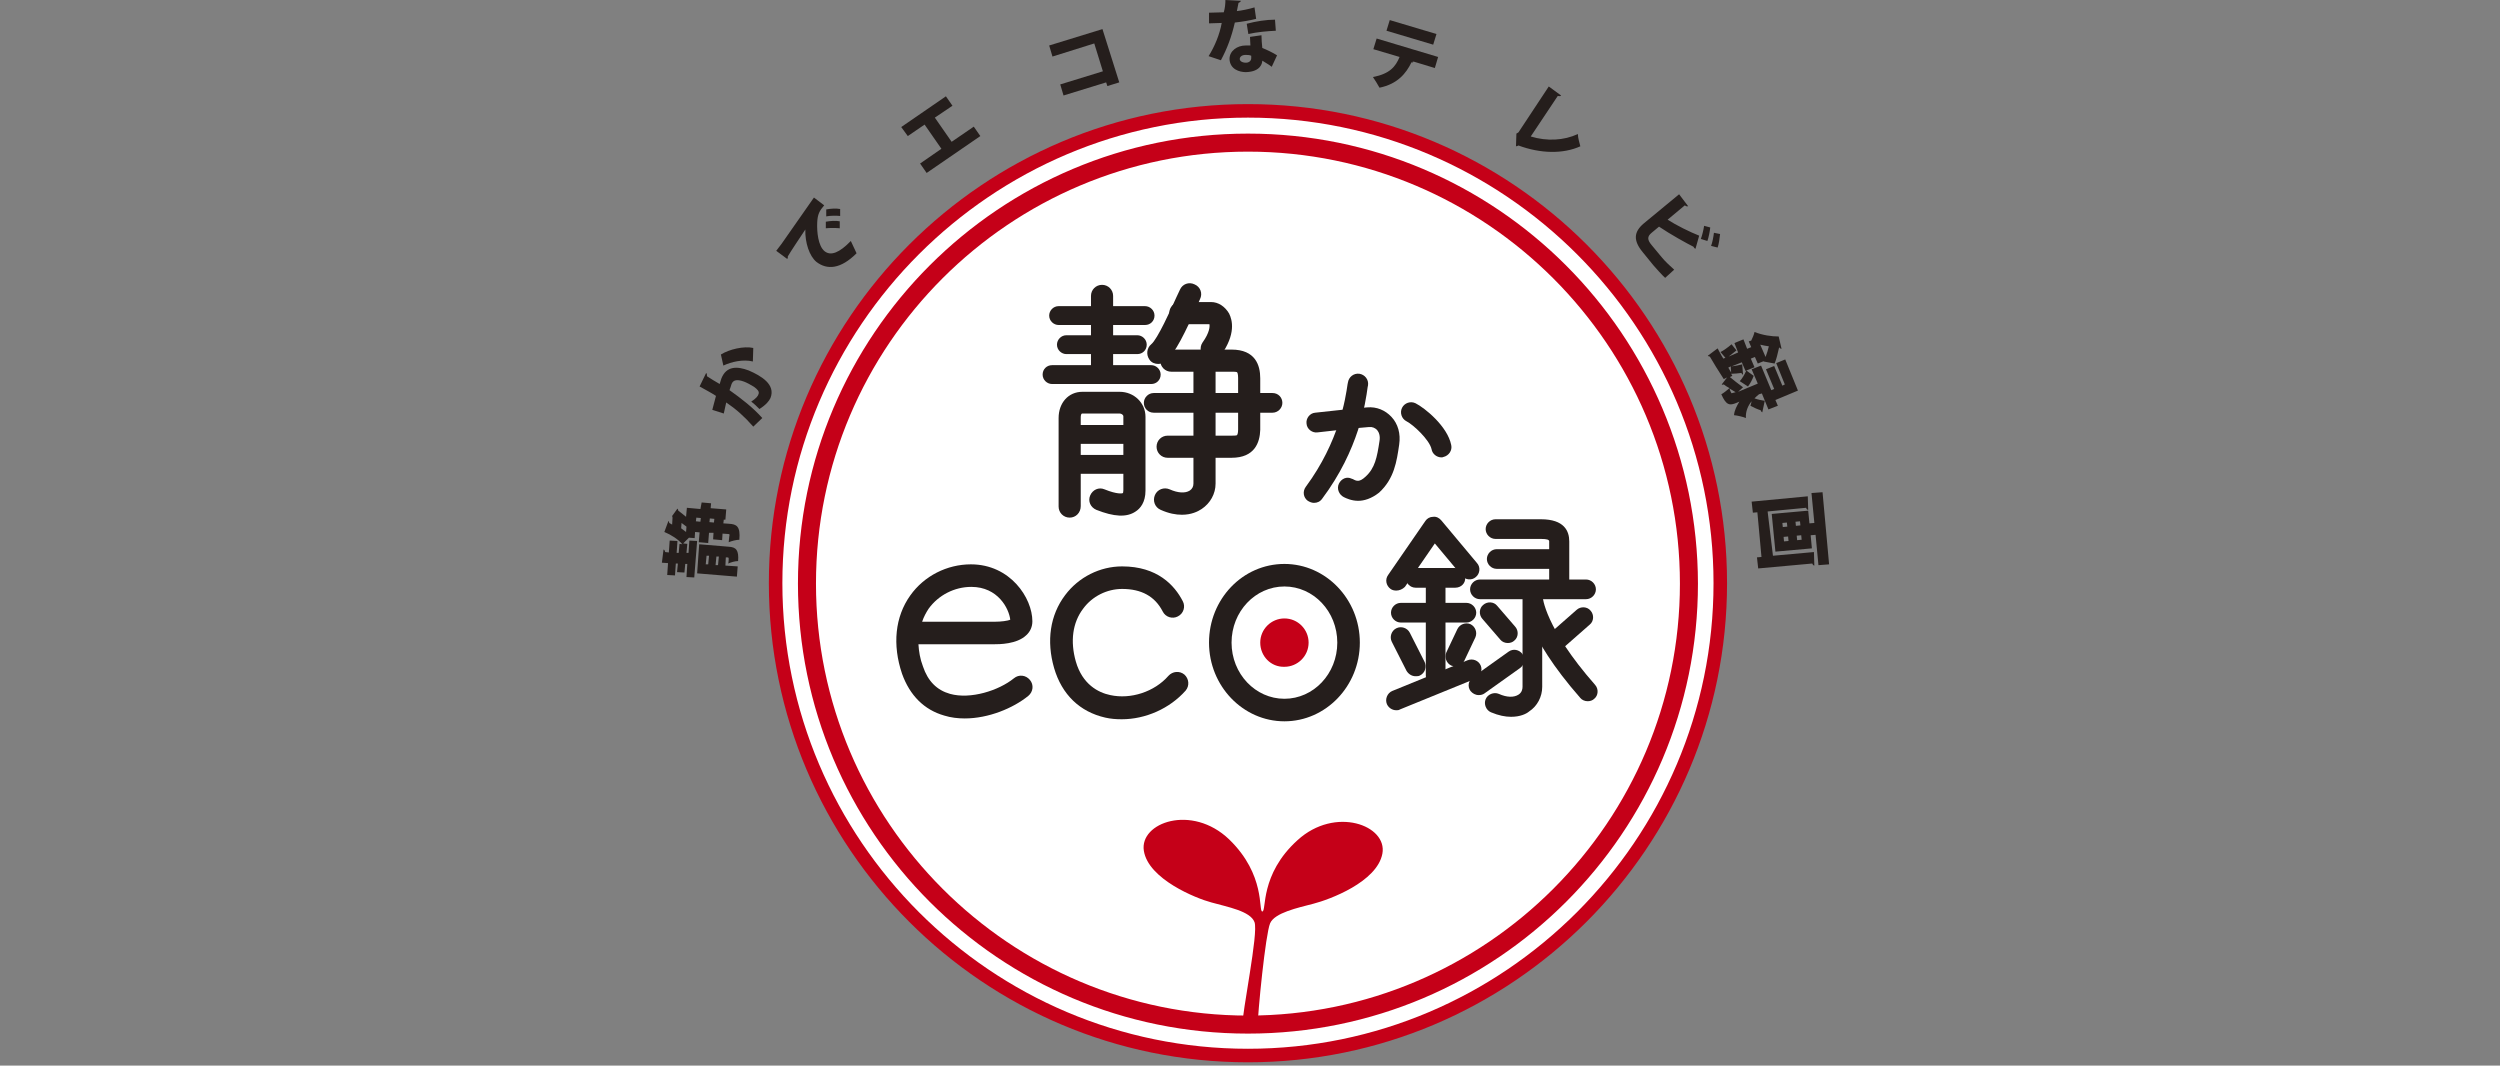 <?xml version="1.0" encoding="utf-8"?>
<!-- Generator: Adobe Illustrator 25.3.1, SVG Export Plug-In . SVG Version: 6.00 Build 0)  -->
<svg version="1.1" id="レイヤー_1" xmlns="http://www.w3.org/2000/svg" xmlns:xlink="http://www.w3.org/1999/xlink" x="0px"
	 y="0px" viewBox="0 0 610 260" style="enable-background:new 0 0 610 260;" xml:space="preserve">
<rect x="0" y="0" width="610" height="260" fill="#808080" stroke="none"/>
<style type="text/css">
	.st0{fill:#FFFFFF;}
	.st1{fill:#C50018;}
	.st2{fill:#251E1C;}
</style>
<g>
	<g>
		
			<ellipse transform="matrix(0.707 -0.707 0.707 0.707 -11.471 256.976)" class="st0" cx="304.5" cy="142.3" rx="115.3" ry="115.3"/>
		<path class="st1" d="M304.5,259.2c-64.5,0-116.9-52.4-116.9-116.9c0-64.5,52.4-116.9,116.9-116.9c64.5,0,116.9,52.4,116.9,116.9
			C421.4,206.8,368.9,259.2,304.5,259.2z M304.5,28.7c-62.6,0-113.6,51-113.6,113.6c0,62.6,51,113.6,113.6,113.6
			c62.6,0,113.6-51,113.6-113.6C418.1,79.7,367.1,28.7,304.5,28.7z"/>
	</g>
	<g>
		<path class="st1" d="M304.5,37c58.1,0,105.4,47.3,105.4,105.4c0,58.1-47.3,105.4-105.4,105.4c-58.1,0-105.4-47.3-105.4-105.4
			C199.1,84.2,246.4,37,304.5,37 M304.5,32.6c-60.6,0-109.8,49.1-109.8,109.8c0,60.6,49.1,109.8,109.8,109.8
			c60.6,0,109.8-49.1,109.8-109.8C414.2,81.7,365.1,32.6,304.5,32.6L304.5,32.6z"/>
	</g>
	<g>
		<path class="st2" d="M171.2,122.6l2.3,0.2l-0.1,1.2l3.8,0.3l-0.2,2.5l-0.4,0l-0.1,0.9l1.4,0.1c1.8,0.1,2.8,0.6,2.5,3.9
			c-0.7,0-1.9,0.3-2.6,0.6c0.1-0.7,0.1-1.4,0.2-1.7c0-0.2,0-0.3-0.3-0.3l-1.4-0.1l-0.1,1.6l-2.2-0.2l0.1-1.6L173,130l-0.2,2.5
			l-2.3-0.2l0.2-2.4l-1.1-0.1l-0.1,1.5l-1.4-0.1c-0.4,0.4-1,1-1.4,1.4l1,0.1l-0.2,2.2l0.5,0l0.2-3l1.9,0.1l-0.7,8.9l-1.9-0.1
			l0.2-3.2l-0.5,0l-0.2,2.1l-1.8-0.1l0.2-2.1l-0.5,0l-0.2,2.9l-1.9-0.1l0.2-2.9l-1.5-0.1l0.4-3.2c0.2,0,0.3,0.2,0.4,0.6l0.9,0.1
			l0.2-2.9l1.9,0.1l-0.2,2.9l0.5,0l0.2-2.2l0.7,0.1c-1-1.2-2.7-2.3-4.4-3l1-2.7c0.1,0.1,0.2,0.3,0.2,0.5l0.7,0.4l0.1-1.7l-0.1-0.4
			l1.3-1.8c0.1,0.1,0.2,0.3,0.2,0.5c0.5,0.4,1.2,0.9,1.9,1.5l0.2-2.2l3.3,0.3L171.2,122.6z M167.5,128.5c-0.4-0.3-0.8-0.6-1.2-0.9
			l-0.1,1.3c0.4,0.3,0.8,0.6,1.2,0.9L167.5,128.5z M169.8,127.2l1.1,0.1l0.1-0.9l-1.1-0.1L169.8,127.2z M170.6,132.8l7.2,0.6
			c1.8,0.1,2.5,0.8,2.3,3.5c-0.7,0-1.8,0.3-2.4,0.6c0.1-0.4,0.1-1,0.1-1.2c0-0.3-0.1-0.3-0.7-0.3L177,138l3,0.2l-0.2,2.5l-9.7-0.8
			L170.6,132.8z M172.4,135.6l-0.2,2.1l0.6,0l0.2-2.1L172.4,135.6z M174.3,126.6l-1.1-0.1l-0.1,0.9l1.1,0.1L174.3,126.6z
			 M175.2,137.9l0.2-2.1l-0.6,0l-0.2,2.1L175.2,137.9z"/>
		<path class="st2" d="M172.3,91c0.2,0.2,0.2,0.4,0.2,0.8c0.7,0.5,2.1,1.3,3.1,1.9c0.1-0.3,0.3-0.9,0.4-1.3c1.2-3.1,3.8-3.1,6.7-2
			l0,0c3,1.3,6.6,3.4,5.3,6.7c-0.3,0.7-1.1,1.7-2.7,2.7c-0.6-0.6-1.3-1.3-2-1.8c1.2-0.8,1.7-1.4,1.8-1.9c0.2-0.6-0.3-1.1-1.1-1.7
			c-0.6-0.4-1.9-1.1-2.5-1.3c-1.7-0.6-2.6-0.4-3,0.6c-0.1,0.4-0.3,0.9-0.5,1.5c2.8,2,5.7,4.2,8,6.8l-2.2,2.1
			c-2.1-2.4-4.1-4.2-6.6-5.9c-0.1,0.5-0.4,1.9-0.6,2.7l-2.8-0.9c0.2-0.8,0.6-2.3,0.9-3.4c-1.2-0.8-2.6-1.5-4-2.3L172.3,91z
			 M183.7,88.2c-2.4-0.6-5.3,0.1-7.2,1l-0.6-2.7c2.1-1.3,5.6-2.1,7.9-1.6L183.7,88.2z"/>
		<path class="st2" d="M189.4,61.2c0.4-0.5,1-1.3,1.3-1.7c1.4-2,5.8-8.3,7.9-11.3l2.5,1.9c-1.2,1.4-1.6,2.2-1.7,4.2
			c-0.1,2.2,0.2,5.7,1.8,7c1.5,1.2,3.6,0.4,6.4-2.5l1.4,3c-3.9,3.9-7.2,4.1-9.8,2.1c-1.7-1.4-2.8-4.7-2.7-7.9
			c-1.4,2.1-3.6,5.4-4.3,6.6c0.1,0.1,0,0.4-0.1,0.6L189.4,61.2z M201.5,54.1c1-0.2,2.5-0.3,3.4-0.1l0,1.7c-0.8-0.1-2.5-0.1-3.4,0
			L201.5,54.1z M201.6,51.1c1.1-0.2,2.4-0.3,3.4-0.1l0,1.7c-0.8-0.1-2.5-0.1-3.4,0.1L201.6,51.1z"/>
		<path class="st2" d="M219.9,31l10.9-7.5l1.6,2.3l-4.3,2.9l4.1,5.9l5.4-3.7l1.6,2.3l-13.1,9l-1.6-2.3l5.2-3.6l-4.1-5.9l-4.1,2.8
			L219.9,31z"/>
		<path class="st2" d="M269,7.1l4.1,13l-2.9,0.9l-0.3-0.9l-10.4,3.2l-0.8-2.7l10.4-3.2l-2.1-6.8l-10.2,3.2l-0.8-2.7L269,7.1z"/>
		<path class="st2" d="M302.8,0.2c-0.1,0.2-0.3,0.4-0.6,0.5c-0.1,0.6-0.3,1.5-0.4,2c1.1-0.1,3-0.5,4.3-0.9l0.4,2.8
			c-1.6,0.4-3.4,0.7-5.2,0.9c-0.8,3.5-1.9,6.4-3.4,9.2l-3-1c1.5-2.4,2.7-5.3,3.2-8.1l-3.1,0.1l0-2.6l3.6-0.1C298.9,2,299,0.9,299,0
			L302.8,0.2z M307.8,8.6c0,1,0.1,2.1,0.2,3.1c1,0.4,2.7,1.2,3.6,1.8l-1.3,2.8c-0.6-0.5-1.7-1.1-2.3-1.5c0,0.5-0.3,2.7-4,2.8
			c-1.6,0-3.9-0.7-4-3.2c0-2,1.9-3.3,3.9-3.3c0.4,0,0.8,0,1.2,0c0-0.5-0.1-1.4-0.1-2.1L307.8,8.6z M305.3,13.6
			c-0.4-0.2-1-0.2-1.4-0.2c-0.8,0-1.4,0.4-1.4,1c0,0.5,0.6,0.9,1.5,0.9c0.8,0,1.3-0.5,1.3-1.1L305.3,13.6z M311.3,7.5
			c-2.1,0.1-4.5,0.3-6.7,0.8l-0.4-2.5c2.2-0.6,4.8-1,6.9-1L311.3,7.5z"/>
		<path class="st2" d="M350.1,16.6l-5.6-1.7l0.4,0.2c-0.1,0.1-0.3,0.2-0.5,0.1c-1.3,2.7-3.4,5.3-7.8,6.2c-0.3-0.6-1.2-2-1.6-2.6
			c4.1-0.8,5.5-2.5,6.5-4.9l-6.4-1.9l0.8-2.6l15,4.5L350.1,16.6z M349.7,10.9l-11.4-3.4l0.8-2.6l11.4,3.4L349.7,10.9z"/>
		<path class="st2" d="M373.5,33.3c3.9,1.2,8.1,1,11.5-0.6c0,0.9,0.4,2.2,0.6,3c-4.2,1.9-9.7,1.8-15.1-0.2c-0.2,0.1-0.4,0.2-0.6,0.2
			l0.1-3.1l0.5-0.3l7.4-11.2l3,2.2c-0.1,0.2-0.4,0.2-0.8,0.1L373.5,33.3z"/>
		<path class="st2" d="M403,56.8c-1.1,0.9-1.1,1.7,0,3l2.4,2.9c0.7,0.9,2.3,2.4,3.1,3.1l-2.2,2c-0.7-0.6-2.2-2.3-2.9-3.1l-2.6-3.2
			c-2.3-2.8-2.2-4.9,0.3-7l8.6-7.1l2.2,2.9c-0.2,0.1-0.4,0.1-0.8-0.2l-4.2,3.5c2,1.3,5.4,3,7.7,3.9l-0.9,3.2c-0.1,0-0.2-0.1-0.3-0.2
			c-0.1-0.1-0.1-0.2-0.2-0.3c-1.6-0.8-5.6-3-8.4-4.9L403,56.8z M415,58.3c0.3-0.7,0.7-2.4,0.8-3.2l1.5,0.4c-0.1,1-0.4,2.5-0.7,3.3
			L415,58.3z M417.5,60c0.3-0.7,0.6-2.3,0.7-3.2l1.5,0.3c-0.1,1-0.3,2.5-0.6,3.3L417.5,60z"/>
		<path class="st2" d="M429.2,96.2c-0.4,0.3-0.7,0.6-1.1,1c0.8,0.3,1.8,0.5,2.5,0.6l-0.6,2.8c-0.1,0-0.3-0.2-0.4-0.5
			c-0.7-0.2-1.8-0.7-2.5-1.1c0,0,0.2-0.5,0.3-1.1l0,0c-0.9,1.1-1.5,2.5-1.4,4.1c-0.7-0.3-2-0.6-2.9-0.7c0.1-1.2,0.7-2.3,1.3-3.3
			l-0.7,0.3c-1.7,0.7-2.5,0.6-3.7-2.1c0.6-0.3,1.4-1,2-1.5c-0.6-0.3-1-0.6-1.4-0.9c-0.2,0.1-0.4,0.1-0.5,0l1.3-1.7l-0.8,0.4
			c-1.3-2-2.6-4.1-3.4-5.5c-0.2,0-0.4-0.1-0.5-0.2l2.4-1.8c0.4,0.7,0.8,1.6,1.4,2.5l0.5-0.2l-1.2-1.4c0.8-0.4,1.9-1.2,2.7-1.9
			l1.2,1.5c-0.6,0.5-1.3,1-1.9,1.5l2.3-1l-0.9-2.3l2.2-0.9l0.9,2.3l1-0.4l-0.6-1.4l0.6-0.2c0.3-0.6,0.7-1.5,0.8-2.1
			c2,0.8,4.2,1.1,5.9,1.1l0.7,3c-0.2,0-0.4-0.1-0.5-0.3l-0.1,0c-0.3,1.4-0.7,3-1.1,3.9l-2.7-0.5l0.1-0.1l-1.5,0.6l-0.7-1.6l-1,0.4
			l0.9,2.1l-2.2,0.9l-0.9-2.1l-2.5,1c0.8-0.1,1.9-0.3,2.6-0.5l0.2,2.5c-0.2,0-0.3-0.2-0.4-0.4c-0.7,0.1-1.8,0.2-2.5,0.2l0.3,0.5
			l-0.6,0.3c0.8,0.7,2,1.6,3.2,2.5l-1.2,1.1l4.8-2l-1.5-3.5l2.3-0.9l2.5,6l0.7-0.3l-2-4.8l2-0.8l2,4.8l0.6-0.3l-2.1-5.2l2.2-0.9
			l3.1,7.6l-5.5,2.3l0.6,1.4l-2.3,0.9l-1.6-3.9L429.2,96.2z M422.3,89.4l-0.6,0.3l0.7,1.2L422.3,89.4z M423.5,95.7
			c-0.5-0.3-1-0.6-1.5-0.9c0.1,0.4,0.3,0.9,0.4,1c0.1,0.2,0.1,0.2,0.3,0.1L423.5,95.7z M427.9,91.7c-0.3,0.9-0.9,2-1.4,2.6l-2-1.3
			c0.5-0.5,1.2-1.6,1.6-2.6L427.9,91.7z M430.8,87.1c0.3-0.8,0.6-1.7,0.8-2.6c-0.7-0.1-1.3-0.2-2.1-0.4L430.8,87.1z"/>
		<path class="st2" d="M432.6,135.6l10-0.9l0.1,3.3c-0.2,0-0.4-0.2-0.5-0.5l-13.2,1.2l-0.3-2.7l1.1-0.1l-1-10.9l-1.1,0.1l-0.3-2.7
			l13.7-1.3l0.1,3.3c-0.2,0-0.4-0.1-0.5-0.5l-9.4,0.9L432.6,135.6z M444.7,120.1l1.6,17.6l-2.6,0.2l-0.7-7.4l-1.2,0.1l0.3,3.2
			l-8.9,0.8l-0.9-9.2l8.9-0.8l0.3,3.1l1.2-0.1l-0.7-7.3L444.7,120.1z M436,127.5l-1.1,0.1l0.1,1l1.1-0.1L436,127.5z M435.3,132.1
			l1.1-0.1l-0.1-1.1l-1.1,0.1L435.3,132.1z M439.2,127.2l-1.1,0.1l0.1,1l1.1-0.1L439.2,127.2z M438.5,131.8l1.1-0.1l-0.1-1.1
			l-1.1,0.1L438.5,131.8z"/>
	</g>
	<g>
		<path class="st1" d="M306.8,251.4c0.1-4.7,2-23.5,3.1-26.1c1.1-2.6,6.8-3.8,10.6-4.8c3.9-1,15.5-5.3,16.8-12.2
			c1.3-6.9-11.5-11.7-20.7-3.3c-9.3,8.4-7.5,17.4-8.6,17.4c-1,0,0.9-8.9-8.1-17.6c-9.1-8.7-21.9-4.1-20.8,2.8
			c1.1,6.9,12.7,11.6,16.5,12.6c3.9,1.1,9.5,2.1,10.5,4.8c1,2.7-3,21.6-3.1,26.3L306.8,251.4z"/>
	</g>
	<g>
		<g>
			<path class="st2" d="M340.7,144.1c-0.5,0-1-0.1-1.4-0.4c-1.1-0.8-1.4-2.3-0.6-3.4l9.1-13.2c0.4-0.6,1.1-1,1.9-1
				c0.8-0.1,1.5,0.3,2,0.9l8.7,10.4c0.9,1,0.7,2.6-0.3,3.4c-1,0.9-2.6,0.7-3.4-0.3l-6.6-7.9l-7.3,10.6
				C342.2,143.8,341.4,144.1,340.7,144.1z"/>
			<path class="st2" d="M355.1,143.4h-9.7c-1.3,0-2.4-1.1-2.4-2.4c0-1.3,1.1-2.4,2.4-2.4h9.7c1.3,0,2.4,1.1,2.4,2.4
				C357.6,142.3,356.5,143.4,355.1,143.4z"/>
			<path class="st2" d="M357.8,151.9h-16c-1.3,0-2.4-1.1-2.4-2.4s1.1-2.4,2.4-2.4h16c1.3,0,2.4,1.1,2.4,2.4S359.1,151.9,357.8,151.9
				z"/>
			<path class="st2" d="M350.3,167.3c-1.3,0-2.4-1.1-2.4-2.4v-22.3c0-1.3,1.1-2.4,2.4-2.4c1.3,0,2.4,1.1,2.4,2.4v22.3
				C352.7,166.2,351.6,167.3,350.3,167.3z"/>
			<path class="st2" d="M380.4,144.1c-1.3,0-2.4-1.1-2.4-2.4V132c-0.1-0.3-0.5-0.5-2-0.5h-11.1c-1.3,0-2.4-1.1-2.4-2.4
				c0-1.3,1.1-2.4,2.4-2.4h11.1c5.7,0,6.9,2.9,6.9,5.4v9.7C382.8,143,381.7,144.1,380.4,144.1z"/>
			<path class="st2" d="M387,146.2h-25.9c-1.3,0-2.4-1.1-2.4-2.4c0-1.3,1.1-2.4,2.4-2.4H387c1.3,0,2.4,1.1,2.4,2.4
				C389.4,145.1,388.3,146.2,387,146.2z"/>
			<path class="st2" d="M340.7,173.3c-1,0-1.9-0.6-2.3-1.5c-0.5-1.2,0.1-2.7,1.3-3.2l18.4-7.5c1.3-0.5,2.7,0.1,3.2,1.3
				c0.5,1.2-0.1,2.7-1.3,3.2l-18.4,7.5C341.3,173.3,341,173.3,340.7,173.3z"/>
			<path class="st2" d="M345.4,165c-0.9,0-1.7-0.5-2.2-1.3l-3.6-7.1c-0.6-1.2-0.1-2.7,1.1-3.3c1.2-0.6,2.7-0.1,3.3,1.1l3.6,7.1
				c0.6,1.2,0.1,2.7-1.1,3.3C346.2,165,345.8,165,345.4,165z"/>
			<path class="st2" d="M355.1,162.6c-0.3,0-0.7-0.1-1-0.2c-1.2-0.6-1.7-2-1.2-3.2l2.7-5.7c0.6-1.2,2-1.7,3.2-1.2
				c1.2,0.6,1.7,2,1.2,3.2l-2.7,5.7C356.9,162.1,356,162.6,355.1,162.6z"/>
			<path class="st2" d="M378.9,138.8h-13.7c-1.3,0-2.4-1.1-2.4-2.4s1.1-2.4,2.4-2.4h13.7c1.3,0,2.4,1.1,2.4,2.4
				S380.3,138.8,378.9,138.8z"/>
			<path class="st2" d="M368.7,174.9c-1.4,0-3-0.3-4.9-1.1c-1.2-0.5-1.8-2-1.3-3.2c0.5-1.2,2-1.8,3.2-1.3c2,0.9,3.7,0.9,4.8,0.2
				c0.8-0.5,1-1.3,1-1.9v-23c0-1.3,1.1-2.4,2.4-2.4c1.3,0,2.4,1.1,2.4,2.4v23c0,2.4-1.2,4.7-3.2,6
				C372.4,174.2,370.9,174.9,368.7,174.9z"/>
			<path class="st2" d="M367.9,156.9c-0.7,0-1.4-0.3-1.8-0.8l-4.4-5.1c-0.9-1-0.8-2.6,0.2-3.4c1-0.9,2.6-0.8,3.4,0.2l4.4,5.1
				c0.9,1,0.8,2.6-0.2,3.4C369.1,156.7,368.5,156.9,367.9,156.9z"/>
			<path class="st2" d="M360.8,169.6c-0.8,0-1.5-0.4-2-1c-0.8-1.1-0.5-2.6,0.6-3.4l8.7-6.2c1.1-0.8,2.6-0.5,3.4,0.6
				c0.8,1.1,0.5,2.6-0.6,3.4l-8.7,6.2C361.8,169.5,361.3,169.6,360.8,169.6z"/>
			<path class="st2" d="M387.4,171.1c-0.7,0-1.4-0.3-1.8-0.8c-13.6-15.5-14-23.9-14-24.8c0-1.3,1.1-2.4,2.4-2.4
				c1.3,0,2.4,1.1,2.4,2.4c0,0.2,0.5,7.6,12.8,21.6c0.9,1,0.8,2.6-0.2,3.4C388.6,170.9,388,171.1,387.4,171.1z M376.5,145.5
				L376.5,145.5L376.5,145.5z"/>
			<path class="st2" d="M379.7,158.8c-0.7,0-1.4-0.3-1.8-0.8c-0.9-1-0.8-2.6,0.2-3.4l6.6-5.8c1-0.9,2.6-0.8,3.4,0.2
				c0.9,1,0.8,2.6-0.2,3.4l-6.6,5.8C380.8,158.6,380.3,158.8,379.7,158.8z"/>
		</g>
		<path class="st2" d="M235.4,175.3c-1.7,0-3.4-0.2-5-0.7c-4.9-1.4-8.4-4.9-10.3-10.2c-2.4-7.1-1.7-13.9,2-19.1
			c3.4-4.8,9-7.6,14.8-7.6c9.6,0,15,8.2,15,13.9c0,1.3-0.5,2.5-1.5,3.4c-2.3,2.2-6.6,2.2-7.9,2.2l-18.4,0c0.1,1.7,0.4,3.6,1.1,5.4
			c1.2,3.6,3.4,5.8,6.6,6.7c5,1.4,11.9-0.8,15.6-3.8c1.2-1,2.9-0.8,3.9,0.4c1,1.2,0.8,2.9-0.4,3.9
			C247.2,172.8,241.2,175.3,235.4,175.3z M225,151.7h17.8c1.4,0,3.1-0.2,3.7-0.5c-0.3-2.7-3-8-9.5-8c-4.1,0-8,2-10.4,5.3
			C226,149.4,225.4,150.5,225,151.7z"/>
		<path class="st2" d="M273.7,175.5c-1.4,0-2.7-0.1-4-0.4c-6.2-1.4-10.6-5.6-12.5-12.1c-1.9-6.6-1-12.9,2.7-17.8
			c3.3-4.4,8.5-7,13.9-7c8.6,0,12.8,4.6,14.8,8.5c0.7,1.3,0.2,3-1.2,3.7c-1.3,0.7-3,0.2-3.7-1.2c-1.9-3.7-5.2-5.5-9.9-5.5
			c-3.7,0-7.3,1.8-9.5,4.8c-2.6,3.4-3.2,8-1.8,12.9c1.6,5.6,5.5,7.6,8.4,8.2c5,1.1,10.8-0.8,14.2-4.7c1-1.1,2.7-1.3,3.9-0.3
			c1.1,1,1.3,2.7,0.3,3.9C285.4,172.9,279.5,175.5,273.7,175.5z"/>
		<path class="st2" d="M313.4,176c-10.1,0-18.4-8.6-18.4-19.2s8.2-19.2,18.4-19.2c10.1,0,18.4,8.6,18.4,19.2S323.5,176,313.4,176z
			 M313.4,143.1c-7.1,0-12.9,6.1-12.9,13.7s5.8,13.7,12.9,13.7c7.1,0,12.9-6.1,12.9-13.7S320.5,143.1,313.4,143.1z"/>
		<path class="st1" d="M307.5,156.8c0-3.3,2.7-5.9,5.9-5.9c3.3,0,5.9,2.7,5.9,5.9c0,3.3-2.7,5.9-5.9,5.9
			C310.1,162.8,307.5,160.1,307.5,156.8z"/>
	</g>
	<g>
		<g>
			<path class="st2" d="M279.4,79.3h-21.1c-1.2,0-2.3-1-2.3-2.3c0-1.2,1-2.3,2.3-2.3h21.1c1.2,0,2.3,1,2.3,2.3
				C281.7,78.3,280.7,79.3,279.4,79.3z"/>
			<path class="st2" d="M310.5,100.7h-29c-1.4,0-2.4-1.1-2.4-2.4s1.1-2.4,2.4-2.4h29c1.4,0,2.4,1.1,2.4,2.4S311.8,100.7,310.5,100.7
				z"/>
			<path class="st2" d="M277.5,86.4h-17.3c-1.2,0-2.3-1-2.3-2.3c0-1.2,1-2.3,2.3-2.3h17.3c1.2,0,2.3,1,2.3,2.3
				C279.8,85.4,278.8,86.4,277.5,86.4z"/>
			<path class="st2" d="M276.5,108.3h-15c-1.2,0-2.3-1-2.3-2.3s1-2.3,2.3-2.3h15c1.2,0,2.3,1,2.3,2.3S277.7,108.3,276.5,108.3z"/>
			<path class="st2" d="M276.5,115.6h-15c-1.2,0-2.3-1-2.3-2.3c0-1.2,1-2.3,2.3-2.3h15c1.2,0,2.3,1,2.3,2.3
				C278.7,114.5,277.7,115.6,276.5,115.6z"/>
			<path class="st2" d="M280.9,93.7h-24.2c-1.2,0-2.3-1-2.3-2.3s1-2.3,2.3-2.3h24.2c1.2,0,2.3,1,2.3,2.3S282.2,93.7,280.9,93.7z"/>
			<path class="st2" d="M268.9,93.4c-1.5,0-2.7-1.2-2.7-2.7V72.2c0-1.5,1.2-2.7,2.7-2.7c1.5,0,2.7,1.2,2.7,2.7v18.5
				C271.6,92.2,270.4,93.4,268.9,93.4z"/>
			<path class="st2" d="M261,126.3c-1.5,0-2.7-1.2-2.7-2.7V102c0-3.7,2.4-6.4,5.8-6.4h9.1c3.5,0,6.3,2.7,6.3,6.1v18
				c0,2.9-1.3,4.4-2.4,5.1c-2.2,1.5-5.3,1.3-9.6-0.4c-1.4-0.6-2.1-2.1-1.5-3.5c0.6-1.4,2.1-2.1,3.5-1.5c3.2,1.3,4.4,1,4.5,0.9
				c0,0,0.1-0.2,0.1-0.7v-18c0-0.4-0.5-0.7-0.9-0.7H264c-0.2,0.1-0.3,0.4-0.3,1v21.6C263.7,125.1,262.5,126.3,261,126.3z"/>
			<path class="st2" d="M282.6,88.8c-0.8,0-1.6-0.3-2.1-1c-0.9-1.2-0.7-2.9,0.4-3.8c1.5-1.2,4.8-8.5,6.2-11.6l0.8-1.7
				c0.6-1.4,2.2-2,3.6-1.3c1.4,0.6,2,2.2,1.3,3.6l-0.7,1.6c-2.8,6.3-5.4,11.7-7.7,13.6C283.8,88.6,283.2,88.8,282.6,88.8z"/>
			<path class="st2" d="M295.7,87.9c-0.5,0-1.1-0.2-1.6-0.5c-1.2-0.9-1.5-2.6-0.7-3.8c1.8-2.5,1.8-4,1.7-4.5h-7.1
				c-1.5,0-2.7-1.2-2.7-2.7s1.2-2.7,2.7-2.7h7.5c1.8,0,3.4,1.1,4.4,2.8c0.8,1.6,1.7,5-2,10.2C297.4,87.5,296.5,87.9,295.7,87.9z
				 M295.5,79.2L295.5,79.2L295.5,79.2z"/>
			<path class="st2" d="M300.5,111.7h-15.6c-1.5,0-2.7-1.2-2.7-2.7s1.2-2.7,2.7-2.7h15.6c0.3,0,1.1,0,1.3-0.1
				c0.1-0.1,0.3-0.4,0.3-1.4V92.2c0-1-0.2-1.4-0.3-1.4c-0.2-0.1-1-0.1-1.3-0.1h-14.7c-1.5,0-2.7-1.2-2.7-2.7c0-1.5,1.2-2.7,2.7-2.7
				h14.7c5.8,0,7,3.8,7,7v12.6C307.4,107.9,306.2,111.7,300.5,111.7z"/>
			<path class="st2" d="M288.4,125.6c-1.5,0-3.2-0.3-5.2-1.2c-1.4-0.6-2-2.2-1.4-3.6c0.6-1.4,2.2-2,3.6-1.4c2,0.9,3.8,1,4.9,0.3
				c0.6-0.4,0.9-1,0.9-1.7V88.5c0-1.5,1.2-2.7,2.7-2.7c1.5,0,2.7,1.2,2.7,2.7V118c0,2.5-1.3,4.8-3.4,6.2
				C292.3,124.8,290.7,125.6,288.4,125.6z"/>
		</g>
		<g>
			<path class="st2" d="M331.4,122.2c-1.6,0-2.9-0.6-3.5-0.9c-1.2-0.6-1.8-2.1-1.2-3.3c0.6-1.2,1.9-1.8,3.1-1.2c0,0,0.3,0.1,0.3,0.1
				c0.9,0.5,1.6,0.8,3.1-0.6c2.3-2.1,2.8-4.7,3.4-8.7c0.2-1.2-0.1-2.1-0.6-2.7c-0.5-0.5-1.2-0.8-2-0.7c-3.1,0.2-12.4,1.3-12.5,1.3
				c-1.3,0.2-2.6-0.8-2.7-2.1c-0.2-1.3,0.8-2.6,2.1-2.7c0.4,0,9.5-1.1,12.7-1.3c2.3-0.2,4.4,0.7,5.9,2.3c1.6,1.7,2.3,4.1,1.9,6.8
				c-0.6,4.1-1.2,8.3-4.9,11.7C334.6,121.7,332.8,122.2,331.4,122.2z"/>
			<path class="st2" d="M320.6,122.7c-0.5,0-1-0.2-1.5-0.5c-1.1-0.8-1.3-2.3-0.5-3.4c8.2-11.1,9.7-21.6,10.2-25l0.1-0.5
				c0.2-1.3,1.4-2.3,2.8-2.1c1.3,0.2,2.3,1.4,2.1,2.8l-0.1,0.5c-0.5,3.7-2.1,15.2-11.1,27.2C322.1,122.4,321.4,122.7,320.6,122.7z"
				/>
			<path class="st2" d="M351.7,111.6c-1.1,0-2.2-0.8-2.4-2c-0.5-2.3-4.5-6-6.1-6.8c-1.2-0.6-1.7-2.1-1.1-3.3
				c0.6-1.2,2.1-1.7,3.3-1.1c2.2,1.1,7.8,5.6,8.7,10.2c0.3,1.3-0.6,2.6-1.9,2.9C352,111.6,351.9,111.6,351.7,111.6z"/>
		</g>
	</g>
</g>
</svg>
